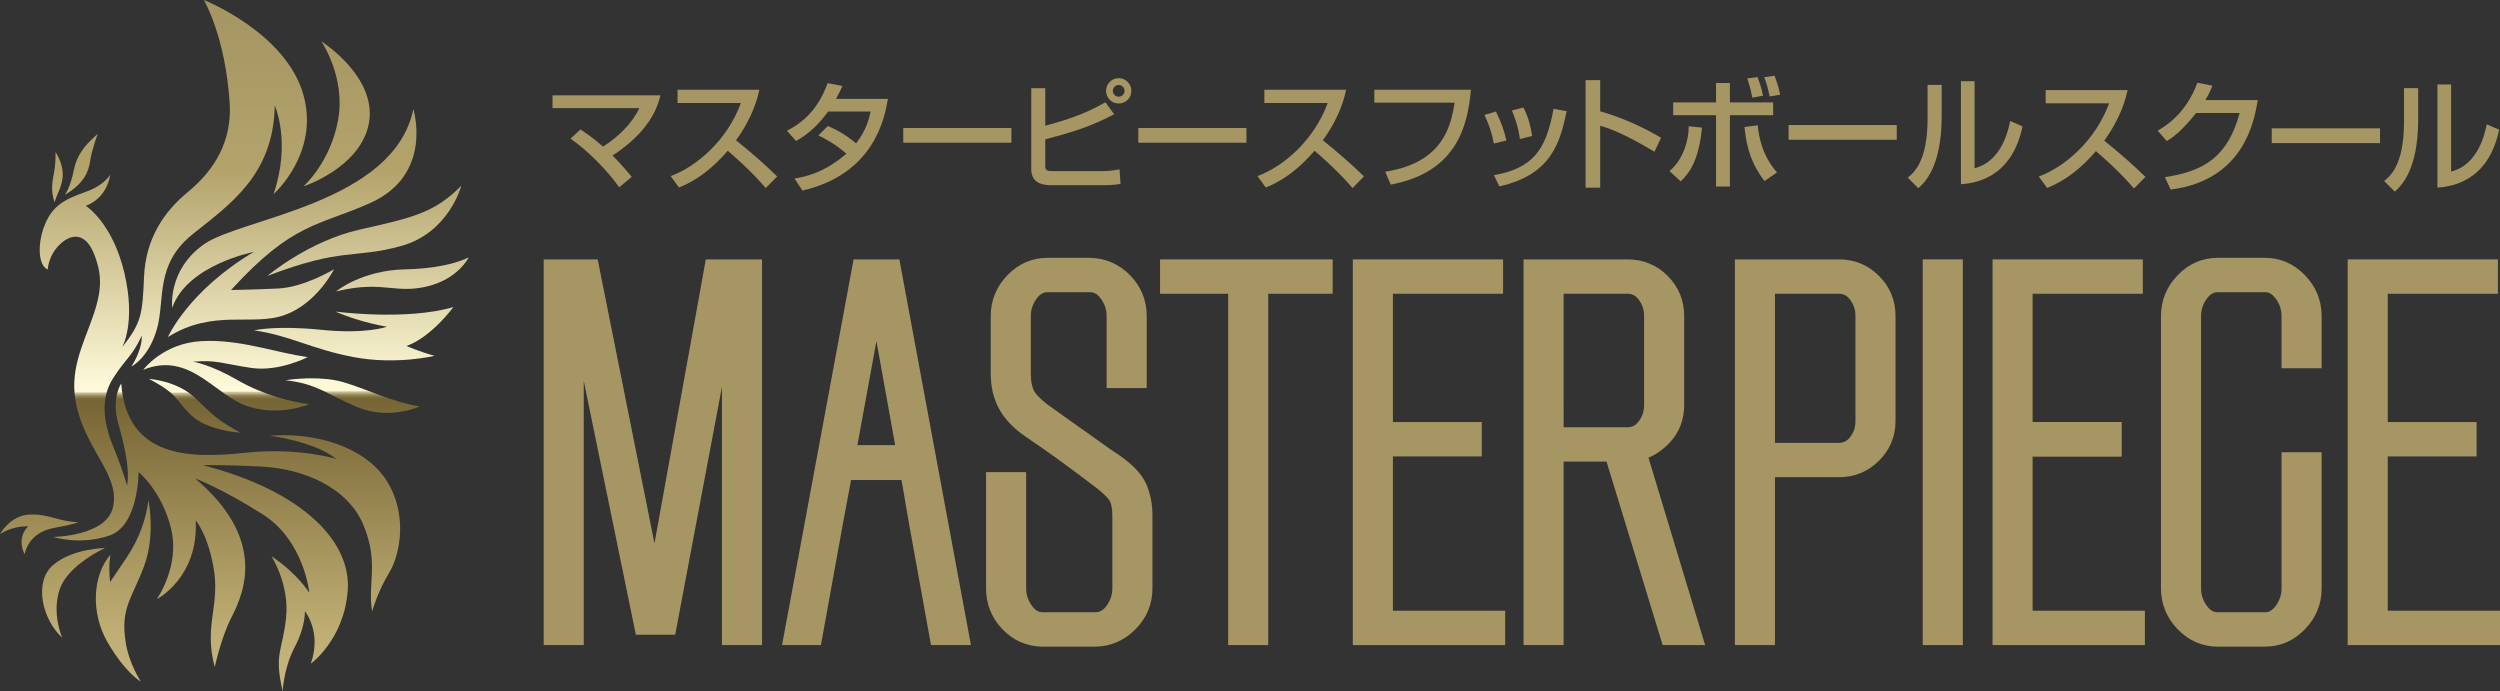 <?xml version="1.0" encoding="utf-8"?>
<!-- Generator: Adobe Illustrator 16.0.4, SVG Export Plug-In . SVG Version: 6.00 Build 0)  -->
<!DOCTYPE svg PUBLIC "-//W3C//DTD SVG 1.1//EN" "http://www.w3.org/Graphics/SVG/1.1/DTD/svg11.dtd">
<svg version="1.1" id="レイヤー_1" xmlns="http://www.w3.org/2000/svg" xmlns:xlink="http://www.w3.org/1999/xlink" x="0px"
	 y="0px" width="376.715px" height="104.168px" viewBox="0 0 376.715 104.168" enable-background="new 0 0 376.715 104.168"
	 xml:space="preserve">
<rect x="0" y="0" width="376.715" height="104.168" fill="#333333" stroke="none"/>
<path fill="#A59663" d="M93.309,28.221c-1.742-2.44-4.605-5.451-7.34-7.323l1.503-1.393c1.597,1.067,2.552,1.837,3.396,2.59
	c2.274-1.468,4.293-3.36,5.486-5.803H83.252v-1.925h16.276c-0.256,0.975-0.807,3.174-3.157,5.708
	c-0.972,1.063-2.367,2.272-4.072,3.357c1.339,1.341,2.275,2.479,2.898,3.213L93.309,28.221z"/>
<path fill="#A59663" d="M101.055,26.535c3.927-1.432,8.55-5.431,10.588-11.011H102.1v-1.998h12.332
	c-0.258,1.1-0.899,3.998-3.524,7.614c2.147,1.726,4.24,3.523,6.203,5.451l-1.726,1.742c-2.072-2.44-4.88-4.916-5.725-5.614
	c-2.127,2.461-4.439,4.368-7.339,5.542L101.055,26.535z"/>
<path fill="#A59663" d="M124.747,18.991c0.733,0.312,2.33,0.992,4.258,2.608c1.594-2.055,2-3.91,2.182-4.789h-6.403
	c-1.964,2.75-3.927,3.926-4.827,4.439l-1.375-1.543c3.192-1.67,4.88-3.888,6.147-7.175l2.22,0.422
	c-0.239,0.532-0.422,0.954-0.972,1.946h7.818c-0.479,2.843-2.037,11.305-12.882,13.817L119.72,26.9
	c1.358-0.222,4.331-0.718,7.816-3.745c-1.872-1.615-3.396-2.347-4.221-2.751L124.747,18.991z"/>
<rect x="136.108" y="19.285" fill="#A59663" width="16.294" height="2.222"/>
<path fill="#A59663" d="M157.508,13.286v5.65c4.384-1.137,6.788-2.238,9.064-3.521l1.321,1.798
	c-3.358,1.761-5.835,2.586-10.385,3.781v3.963c0,0.515,0.091,0.825,0.88,0.825h7.908c0.715,0,1.742-0.127,2.403-0.274l0.148,2.2
	c-0.532,0.093-1.193,0.202-2.808,0.202h-7.449c-0.919,0-3.194,0-3.194-2.402v-12.22h2.111V13.286z M170.481,13.688
	c0,1.065-0.844,1.908-1.909,1.908c-1.045,0-1.907-0.843-1.907-1.908c0-1.066,0.862-1.912,1.907-1.912
	C169.619,11.78,170.481,12.625,170.481,13.688 M167.691,13.688c0,0.496,0.405,0.881,0.881,0.881c0.496,0,0.882-0.385,0.882-0.881
	c0-0.478-0.386-0.881-0.882-0.881C168.096,12.808,167.691,13.211,167.691,13.688"/>
<rect x="171.53" y="19.285" fill="#A59663" width="16.294" height="2.222"/>
<path fill="#A59663" d="M189.479,26.535c3.927-1.432,8.551-5.431,10.587-11.011h-9.542v-1.998h12.33
	c-0.256,1.1-0.896,3.998-3.521,7.614c2.148,1.726,4.239,3.523,6.201,5.451l-1.724,1.742c-2.075-2.44-4.882-4.916-5.726-5.614
	c-2.129,2.461-4.441,4.368-7.34,5.542L189.479,26.535z"/>
<path fill="#A59663" d="M221.65,13.522c-0.477,5.338-2.075,12.44-12.093,14.294l-0.825-1.944c8.898-1.357,9.927-7.159,10.458-10.404
	h-12.095v-1.943h14.555V13.522z"/>
<path fill="#A59663" d="M225.102,21.632c-0.274-1.521-0.734-2.898-1.413-4.311l1.727-0.517c0.86,1.762,1.229,2.827,1.578,4.368
	L225.102,21.632z M225.121,26.404c5.836-1.083,7.836-3.708,8.974-10.001l1.983,0.346c-0.975,4.459-2.094,9.525-10.148,11.339
	L225.121,26.404z M229.029,20.953c-0.294-2.055-0.79-3.321-1.211-4.312l1.742-0.44c0.825,1.595,1.158,3.19,1.305,4.292
	L229.029,20.953z"/>
<path fill="#A59663" d="M241.125,12.074v4.696c4.456,1.266,7.943,3.266,9.173,3.981l-0.991,2.111
	c-2.056-1.228-5.67-3.266-8.182-3.908v9.323h-2.202V12.074H241.125z"/>
<path fill="#A59663" d="M251.567,25.778c2.038-1.687,2.919-4.623,2.899-6.753l2,0.206c-0.479,4.952-1.872,6.805-3.21,8.108
	L251.567,25.778z M260.673,12.511v2.92h6.514v1.925h-6.514v10.752h-2.092V17.355h-6.459v-1.925h6.459v-2.92H260.673z
	 M264.871,18.882c0.13,1.56,0.626,4.528,2.899,7.099l-1.892,1.303c-1.85-2.44-2.679-4.755-3.008-8.147L264.871,18.882z
	 M264.049,14.713c-0.313-1.558-0.535-2.234-0.754-2.896l1.54-0.201c0.111,0.293,0.591,1.502,0.829,2.807L264.049,14.713z
	 M266.672,14.53c-0.333-1.487-0.496-2.036-0.829-2.898l1.56-0.22c0.166,0.457,0.591,1.559,0.845,2.863L266.672,14.53z"/>
<rect x="269.52" y="18.843" fill="#A59663" width="16.294" height="2.218"/>
<path fill="#A59663" d="M292.586,17.486c0,7.707-2.604,10.054-3.523,10.879l-1.595-1.595c0.845-0.677,2.991-2.347,2.991-8.879
	v-5.102h2.127V17.486z M297.541,25.339c4.222-1.01,5.174-6.164,5.356-7.102l1.872,0.804c-1.686,8.074-7.541,8.573-9.283,8.719
	V12.237h2.055V25.339z"/>
<g>
	<g>
		<defs>
			<path id="SVGID_1_" d="M8.014,26.695c-0.465,2.273,0.227,3.771,0.227,3.771c0.277-1.191,1.272-2.521,1.213-4.319
				c-0.06-1.798-1.092-3.22-1.092-3.22S8.477,24.422,8.014,26.695"/>
		</defs>
		<clipPath id="SVGID_2_">
			<use xlink:href="#SVGID_1_"  overflow="visible"/>
		</clipPath>
		
			<linearGradient id="SVGID_3_" gradientUnits="userSpaceOnUse" x1="-241.053" y1="-120.434" x2="-240.062" y2="-120.434" gradientTransform="matrix(0 138.602 138.602 0 16701.018 33412.891)">
			<stop  offset="0" style="stop-color:#A59663"/>
			<stop  offset="0.17" style="stop-color:#B3A36B"/>
			<stop  offset="0.41" style="stop-color:#FFFBDA"/>
			<stop  offset="0.411" style="stop-color:#E9E3BF"/>
			<stop  offset="0.412" style="stop-color:#C6BD95"/>
			<stop  offset="0.414" style="stop-color:#AA9D72"/>
			<stop  offset="0.415" style="stop-color:#938557"/>
			<stop  offset="0.417" style="stop-color:#847444"/>
			<stop  offset="0.418" style="stop-color:#7A6939"/>
			<stop  offset="0.42" style="stop-color:#776635"/>
			<stop  offset="0.67" style="stop-color:#BFAE73"/>
			<stop  offset="1" style="stop-color:#DED6C1"/>
		</linearGradient>
		<rect x="7.549" y="22.928" clip-path="url(#SVGID_2_)" fill="url(#SVGID_3_)" width="1.964" height="7.539"/>
	</g>
</g>
<g>
	<g>
		<defs>
			<path id="SVGID_4_" d="M11.132,25.6c-0.583,2.869-1.369,3.763-1.369,3.763c2.929-1.715,3.607-3.549,3.833-5.167
				c0.226-1.618,1.139-4.044,1.139-4.044C13.517,21.307,11.715,22.731,11.132,25.6"/>
		</defs>
		<clipPath id="SVGID_5_">
			<use xlink:href="#SVGID_4_"  overflow="visible"/>
		</clipPath>
		
			<linearGradient id="SVGID_6_" gradientUnits="userSpaceOnUse" x1="-241.055" y1="-120.435" x2="-240.055" y2="-120.435" gradientTransform="matrix(0 138.602 138.602 0 16704.768 33412.891)">
			<stop  offset="0" style="stop-color:#A59663"/>
			<stop  offset="0.17" style="stop-color:#B3A36B"/>
			<stop  offset="0.41" style="stop-color:#FFFBDA"/>
			<stop  offset="0.411" style="stop-color:#E9E3BF"/>
			<stop  offset="0.412" style="stop-color:#C6BD95"/>
			<stop  offset="0.414" style="stop-color:#AA9D72"/>
			<stop  offset="0.415" style="stop-color:#938557"/>
			<stop  offset="0.417" style="stop-color:#847444"/>
			<stop  offset="0.418" style="stop-color:#7A6939"/>
			<stop  offset="0.42" style="stop-color:#776635"/>
			<stop  offset="0.67" style="stop-color:#BFAE73"/>
			<stop  offset="1" style="stop-color:#DED6C1"/>
		</linearGradient>
		<rect x="9.763" y="20.151" clip-path="url(#SVGID_5_)" fill="url(#SVGID_6_)" width="4.972" height="9.211"/>
	</g>
</g>
<g>
	<g>
		<defs>
			<path id="SVGID_7_" d="M34.612,15.586c0.355,5.615-2.242,10.017-6.284,13.332c-3.635,2.979-6.383,7.061-6.624,12.804
				c-0.241,5.743-0.405,6.909-3.302,10.611c0,0,2.13-3.677,0.33-11.252C16.933,33.507,12.92,31.01,12.92,31.01
				s3.087-0.908,3.691-4.691c0,0-0.801,1.412-3.039,2.332c-2.237,0.921-5.053,1.479-6.55,4.601c-1.498,3.122-1.32,6.807,0.179,7.354
				c0,0,0.038-2.086,1.842-3.8c1.805-1.714,3.92-1.74,5.19,1.611s1.144,5.731-0.715,10.604c-1.858,4.872-3.389,8.551-1.385,14.224
				c2.003,5.673,5.914,8.931,4.876,13.253c-1.038,4.32-8.994,4.412-8.994,4.412s4.069,1.309,8.487-0.213
				c4.418-1.52,4.376-9.578,4.376-9.578S24.41,74,25.782,79.667c1.372,5.666-2.159,10.618-2.159,10.618s6.323-3.23,5.863-11.865
				c0,0,1.708,1.883,2.648,6.83c1.151,6.062-1.499,8.873,0.228,15.277c0,0,0.955-4.506,2.572-7.621
				c2.117-4.084,4.963-11.951-5.533-20.814c0,0,3.972,1.468,10.209,5.429c6.238,3.963,7.002,11.81,7.002,11.81
				s-1.723-2.856-5.715-5.528c0,0,2.754,4.233,2.205,9.334c-0.549,5.1-1.844,5.28-0.506,11.031c0,0,0.132-3.456,1.819-6.673
				c1.687-3.218,1.518-5.397,1.518-5.397s2.593,3.086,0.901,7.907c0,0,5.016-3.612,5.565-11.026c0.549-7.416-6.821-15-21.79-18.876
				c0,0,2.607-0.11,8.806,0.202c6.197,0.314,12.945,3.061,15.338,8.788c2.393,5.727,0.605,8.859,1.322,13.041
				c0,0,0.796-2.92,2.562-5.822c1.765-2.902,2.785-9.022-0.432-13.965c-3.217-4.942-10.461-7.249-17.568-6.685
				c0,0,6.617,0.778,10.033,3.496c0,0-5.725-1.794-13.766-0.932c-8.043,0.863-17.81,0.923-18.635-10.434
				c0,0-1.552,2.156-0.421,6.116c1.131,3.96,1.677,7.031,1.3,9.261c0,0-0.548-2.104-2.026-5.714c-1.479-3.611-2.132-7.359,0-10.591
				c2.132-3.233,2.717-3.062,4.23-6.26c0,0,0.236,1.782-1.55,4.622c0,0,2.616-1.286,3.854-5.688
				c1.238-4.402-0.344-9.698,5.399-14.272c5.743-4.573,12.171-9.01,12.345-19.359c0,0,2.493,5.441-0.174,13.337
				c0,0,6.97-6.155,4.492-14.959C43.07,4.873,30.719,0,30.719,0S33.972,5.451,34.612,15.586"/>
		</defs>
		<clipPath id="SVGID_8_">
			<use xlink:href="#SVGID_7_"  overflow="visible"/>
		</clipPath>
		
			<linearGradient id="SVGID_9_" gradientUnits="userSpaceOnUse" x1="-241.055" y1="-120.435" x2="-240.055" y2="-120.435" gradientTransform="matrix(0 138.602 138.602 0 16726.018 33412.891)">
			<stop  offset="0" style="stop-color:#A59663"/>
			<stop  offset="0.17" style="stop-color:#B3A36B"/>
			<stop  offset="0.41" style="stop-color:#FFFBDA"/>
			<stop  offset="0.411" style="stop-color:#E9E3BF"/>
			<stop  offset="0.412" style="stop-color:#C6BD95"/>
			<stop  offset="0.414" style="stop-color:#AA9D72"/>
			<stop  offset="0.415" style="stop-color:#938557"/>
			<stop  offset="0.417" style="stop-color:#847444"/>
			<stop  offset="0.418" style="stop-color:#7A6939"/>
			<stop  offset="0.42" style="stop-color:#776635"/>
			<stop  offset="0.67" style="stop-color:#BFAE73"/>
			<stop  offset="1" style="stop-color:#DED6C1"/>
		</linearGradient>
		<rect x="5.524" clip-path="url(#SVGID_8_)" fill="url(#SVGID_9_)" width="55.898" height="104.166"/>
	</g>
</g>
<g>
	<g>
		<defs>
			<path id="SVGID_10_" d="M50.951,18.053c-1.161,6.443-5.222,10.028-5.222,10.028s8.172-2.663,9.75-9
				C57.29,11.809,48.42,6.229,48.42,6.229S52.112,11.61,50.951,18.053"/>
		</defs>
		<clipPath id="SVGID_11_">
			<use xlink:href="#SVGID_10_"  overflow="visible"/>
		</clipPath>
		
			<linearGradient id="SVGID_12_" gradientUnits="userSpaceOnUse" x1="-241.055" y1="-120.435" x2="-240.052" y2="-120.435" gradientTransform="matrix(0 138.602 138.602 0 16744.018 33412.891)">
			<stop  offset="0" style="stop-color:#A59663"/>
			<stop  offset="0.17" style="stop-color:#B3A36B"/>
			<stop  offset="0.41" style="stop-color:#FFFBDA"/>
			<stop  offset="0.411" style="stop-color:#E9E3BF"/>
			<stop  offset="0.412" style="stop-color:#C6BD95"/>
			<stop  offset="0.414" style="stop-color:#AA9D72"/>
			<stop  offset="0.415" style="stop-color:#938557"/>
			<stop  offset="0.417" style="stop-color:#847444"/>
			<stop  offset="0.418" style="stop-color:#7A6939"/>
			<stop  offset="0.42" style="stop-color:#776635"/>
			<stop  offset="0.67" style="stop-color:#BFAE73"/>
			<stop  offset="1" style="stop-color:#DED6C1"/>
		</linearGradient>
		<rect x="45.729" y="6.229" clip-path="url(#SVGID_11_)" fill="url(#SVGID_12_)" width="11.561" height="21.852"/>
	</g>
</g>
<g>
	<g>
		<defs>
			<path id="SVGID_13_" d="M30.777,36.776c-5.565,3.902-4.825,9.606-4.825,9.606c2.252-6.486,12.285-8.418,12.285-8.418
				c-9.915,5.908-12.931,12.822-12.931,12.822c6.86-4.303,12.694-1.563,17.59-3.321c4.896-1.758,7.442-6.895,7.442-6.895
				s-4.516,2.728-8.428,2.904c-3.91,0.179-7.093,0.223-7.093,0.223c9.379-10.267,13.129-9.594,20.988-13.118
				c9.563-4.29,6.479-14.146,6.479-14.146C59.401,30.647,36.343,32.873,30.777,36.776"/>
		</defs>
		<clipPath id="SVGID_14_">
			<use xlink:href="#SVGID_13_"  overflow="visible"/>
		</clipPath>
		
			<linearGradient id="SVGID_15_" gradientUnits="userSpaceOnUse" x1="-241.055" y1="-120.434" x2="-240.059" y2="-120.434" gradientTransform="matrix(0 138.602 138.602 0 16737.768 33412.891)">
			<stop  offset="0" style="stop-color:#A59663"/>
			<stop  offset="0.17" style="stop-color:#B3A36B"/>
			<stop  offset="0.41" style="stop-color:#FFFBDA"/>
			<stop  offset="0.411" style="stop-color:#E9E3BF"/>
			<stop  offset="0.412" style="stop-color:#C6BD95"/>
			<stop  offset="0.414" style="stop-color:#AA9D72"/>
			<stop  offset="0.415" style="stop-color:#938557"/>
			<stop  offset="0.417" style="stop-color:#847444"/>
			<stop  offset="0.418" style="stop-color:#7A6939"/>
			<stop  offset="0.42" style="stop-color:#776635"/>
			<stop  offset="0.67" style="stop-color:#BFAE73"/>
			<stop  offset="1" style="stop-color:#DED6C1"/>
		</linearGradient>
		<rect x="25.212" y="16.434" clip-path="url(#SVGID_14_)" fill="url(#SVGID_15_)" width="40.156" height="34.354"/>
	</g>
</g>
<g>
	<g>
		<defs>
			<path id="SVGID_16_" d="M54.169,34.602c-7.709,1.751-13.892,6.98-13.892,6.98c11.467-4.39,13.036-2.523,20.224-4.534
				c7.187-2.011,9.015-9.075,9.015-9.075C65.46,32.143,61.878,32.852,54.169,34.602"/>
		</defs>
		<clipPath id="SVGID_17_">
			<use xlink:href="#SVGID_16_"  overflow="visible"/>
		</clipPath>
		
			<linearGradient id="SVGID_18_" gradientUnits="userSpaceOnUse" x1="-241.056" y1="-120.435" x2="-240.056" y2="-120.435" gradientTransform="matrix(0 138.602 138.602 0 16747.518 33412.891)">
			<stop  offset="0" style="stop-color:#A59663"/>
			<stop  offset="0.17" style="stop-color:#B3A36B"/>
			<stop  offset="0.41" style="stop-color:#FFFBDA"/>
			<stop  offset="0.411" style="stop-color:#E9E3BF"/>
			<stop  offset="0.412" style="stop-color:#C6BD95"/>
			<stop  offset="0.414" style="stop-color:#AA9D72"/>
			<stop  offset="0.415" style="stop-color:#938557"/>
			<stop  offset="0.417" style="stop-color:#847444"/>
			<stop  offset="0.418" style="stop-color:#7A6939"/>
			<stop  offset="0.42" style="stop-color:#776635"/>
			<stop  offset="0.67" style="stop-color:#BFAE73"/>
			<stop  offset="1" style="stop-color:#DED6C1"/>
		</linearGradient>
		<rect x="40.277" y="27.973" clip-path="url(#SVGID_17_)" fill="url(#SVGID_18_)" width="29.239" height="13.609"/>
	</g>
</g>
<g>
	<g>
		<defs>
			<path id="SVGID_19_" d="M30.302,51.405c-5.774,0.337-8.717,4.315-8.717,4.315c7.007-2.83,10.763,3.813,15.64,5.466
				c4.877,1.654,9.39-0.279,9.39-0.279c-2.466-0.31-6.783-1.29-10.847-3.645c-4.064-2.354-6.668-2.757-6.668-2.757
				c3.45-0.318,4.593,0.319,8.77,0.935c4.176,0.617,8.493-1.626,8.493-1.626c-4.564-0.647-9.486-2.446-14.769-2.446
				C31.165,51.368,30.735,51.38,30.302,51.405"/>
		</defs>
		<clipPath id="SVGID_20_">
			<use xlink:href="#SVGID_19_"  overflow="visible"/>
		</clipPath>
		
			<linearGradient id="SVGID_21_" gradientUnits="userSpaceOnUse" x1="-241.053" y1="-120.434" x2="-240.059" y2="-120.434" gradientTransform="matrix(0 138.602 138.602 0 16726.518 33412.891)">
			<stop  offset="0" style="stop-color:#A59663"/>
			<stop  offset="0.17" style="stop-color:#B3A36B"/>
			<stop  offset="0.41" style="stop-color:#FFFBDA"/>
			<stop  offset="0.411" style="stop-color:#E9E3BF"/>
			<stop  offset="0.412" style="stop-color:#C6BD95"/>
			<stop  offset="0.414" style="stop-color:#AA9D72"/>
			<stop  offset="0.415" style="stop-color:#938557"/>
			<stop  offset="0.417" style="stop-color:#847444"/>
			<stop  offset="0.418" style="stop-color:#7A6939"/>
			<stop  offset="0.42" style="stop-color:#776635"/>
			<stop  offset="0.67" style="stop-color:#BFAE73"/>
			<stop  offset="1" style="stop-color:#DED6C1"/>
		</linearGradient>
		<rect x="21.585" y="51.368" clip-path="url(#SVGID_20_)" fill="url(#SVGID_21_)" width="25.03" height="11.473"/>
	</g>
</g>
<g>
	<g>
		<defs>
			<path id="SVGID_22_" d="M22.454,57.095c4.597,2.439,3.839,3.074,6.333,5.457c2.494,2.382,7.435,2.651,7.435,2.651
				c-3.348-1.869-4.068-2.54-6.697-5.13C26.759,57.348,22.454,57.095,22.454,57.095z"/>
		</defs>
		<clipPath id="SVGID_23_">
			<use xlink:href="#SVGID_22_"  overflow="visible"/>
		</clipPath>
		
			<linearGradient id="SVGID_24_" gradientUnits="userSpaceOnUse" x1="-241.048" y1="-120.434" x2="-240.064" y2="-120.434" gradientTransform="matrix(0 138.602 138.602 0 16721.768 33412.891)">
			<stop  offset="0" style="stop-color:#A59663"/>
			<stop  offset="0.17" style="stop-color:#B3A36B"/>
			<stop  offset="0.41" style="stop-color:#FFFBDA"/>
			<stop  offset="0.411" style="stop-color:#E9E3BF"/>
			<stop  offset="0.412" style="stop-color:#C6BD95"/>
			<stop  offset="0.414" style="stop-color:#AA9D72"/>
			<stop  offset="0.415" style="stop-color:#938557"/>
			<stop  offset="0.417" style="stop-color:#847444"/>
			<stop  offset="0.418" style="stop-color:#7A6939"/>
			<stop  offset="0.42" style="stop-color:#776635"/>
			<stop  offset="0.67" style="stop-color:#BFAE73"/>
			<stop  offset="1" style="stop-color:#DED6C1"/>
		</linearGradient>
		<rect x="22.454" y="57.095" clip-path="url(#SVGID_23_)" fill="url(#SVGID_24_)" width="13.768" height="8.108"/>
	</g>
</g>
<g>
	<g>
		<defs>
			<path id="SVGID_25_" d="M43.024,57.292c4.781,0.567,5.926,1.956,10.737,4.021c4.811,2.066,9.474-0.054,9.474-0.054
				c-4.578-0.819-7.697-2.536-11.453-3.657c-1.535-0.459-3.277-0.594-4.802-0.594C44.773,57.008,43.024,57.292,43.024,57.292"/>
		</defs>
		<clipPath id="SVGID_26_">
			<use xlink:href="#SVGID_25_"  overflow="visible"/>
		</clipPath>
		
			<linearGradient id="SVGID_27_" gradientUnits="userSpaceOnUse" x1="-241.056" y1="-120.435" x2="-240.056" y2="-120.435" gradientTransform="matrix(0 138.602 138.602 0 16745.643 33412.891)">
			<stop  offset="0" style="stop-color:#A59663"/>
			<stop  offset="0.17" style="stop-color:#B3A36B"/>
			<stop  offset="0.41" style="stop-color:#FFFBDA"/>
			<stop  offset="0.411" style="stop-color:#E9E3BF"/>
			<stop  offset="0.412" style="stop-color:#C6BD95"/>
			<stop  offset="0.414" style="stop-color:#AA9D72"/>
			<stop  offset="0.415" style="stop-color:#938557"/>
			<stop  offset="0.417" style="stop-color:#847444"/>
			<stop  offset="0.418" style="stop-color:#7A6939"/>
			<stop  offset="0.42" style="stop-color:#776635"/>
			<stop  offset="0.67" style="stop-color:#BFAE73"/>
			<stop  offset="1" style="stop-color:#DED6C1"/>
		</linearGradient>
		<rect x="43.024" y="57.008" clip-path="url(#SVGID_26_)" fill="url(#SVGID_27_)" width="20.211" height="6.371"/>
	</g>
</g>
<g>
	<g>
		<defs>
			<path id="SVGID_28_" d="M50.539,46.948c3.84,1.682,7.777,2.281,7.777,2.281s-3.096,1.166-9.935,0.466
				c-6.84-0.7-10.09,0.085-10.09,0.085c5.549,0.812,8.632,2.83,15.023,4.034c6.39,1.206,12.165-0.195,12.165-0.195
				c-2.299-0.645-4.233-1.485-4.233-1.485c3.757-1.318,7.08-5.866,7.08-5.866C61.224,48.362,50.539,46.948,50.539,46.948"/>
		</defs>
		<clipPath id="SVGID_29_">
			<use xlink:href="#SVGID_28_"  overflow="visible"/>
		</clipPath>
		
			<linearGradient id="SVGID_30_" gradientUnits="userSpaceOnUse" x1="-241.052" y1="-120.434" x2="-240.06" y2="-120.434" gradientTransform="matrix(0 138.602 138.602 0 16745.768 33412.891)">
			<stop  offset="0" style="stop-color:#A59663"/>
			<stop  offset="0.17" style="stop-color:#B3A36B"/>
			<stop  offset="0.41" style="stop-color:#FFFBDA"/>
			<stop  offset="0.411" style="stop-color:#E9E3BF"/>
			<stop  offset="0.412" style="stop-color:#C6BD95"/>
			<stop  offset="0.414" style="stop-color:#AA9D72"/>
			<stop  offset="0.415" style="stop-color:#938557"/>
			<stop  offset="0.417" style="stop-color:#847444"/>
			<stop  offset="0.418" style="stop-color:#7A6939"/>
			<stop  offset="0.42" style="stop-color:#776635"/>
			<stop  offset="0.67" style="stop-color:#BFAE73"/>
			<stop  offset="1" style="stop-color:#DED6C1"/>
		</linearGradient>
		<rect x="38.291" y="46.268" clip-path="url(#SVGID_29_)" fill="url(#SVGID_30_)" width="30.035" height="8.753"/>
	</g>
</g>
<g>
	<g>
		<defs>
			<path id="SVGID_31_" d="M4.532,77.531C1.541,77.618,0,80.479,0,80.479c2.085-1.334,4.237-1.16,4.237-1.16
				c-1.846,1.875-0.533,4.184-0.533,4.184c0.612-2.634,2.729-3.678,4.585-3.982c1.857-0.307,3.56-0.809,3.56-0.809
				c-3.129-0.168-4.238-1.184-6.98-1.184C4.759,77.525,4.648,77.527,4.532,77.531"/>
		</defs>
		<clipPath id="SVGID_32_">
			<use xlink:href="#SVGID_31_"  overflow="visible"/>
		</clipPath>
		
			<linearGradient id="SVGID_33_" gradientUnits="userSpaceOnUse" x1="-241.068" y1="-120.435" x2="-240.046" y2="-120.435" gradientTransform="matrix(0 138.602 138.602 0 16698.518 33412.891)">
			<stop  offset="0" style="stop-color:#A59663"/>
			<stop  offset="0.17" style="stop-color:#B3A36B"/>
			<stop  offset="0.41" style="stop-color:#FFFBDA"/>
			<stop  offset="0.411" style="stop-color:#E9E3BF"/>
			<stop  offset="0.412" style="stop-color:#C6BD95"/>
			<stop  offset="0.414" style="stop-color:#AA9D72"/>
			<stop  offset="0.415" style="stop-color:#938557"/>
			<stop  offset="0.417" style="stop-color:#847444"/>
			<stop  offset="0.418" style="stop-color:#7A6939"/>
			<stop  offset="0.42" style="stop-color:#776635"/>
			<stop  offset="0.67" style="stop-color:#BFAE73"/>
			<stop  offset="1" style="stop-color:#DED6C1"/>
		</linearGradient>
		<rect y="77.525" clip-path="url(#SVGID_32_)" fill="url(#SVGID_33_)" width="11.849" height="5.976"/>
	</g>
</g>
<g>
	<g>
		<defs>
			<path id="SVGID_34_" d="M7.961,85.175c-2.925,2.556-1.555,8.235,1.407,10.91c0,0-1.624-3.66-0.358-7.329
				c1.266-3.669,6.817-6.177,6.817-6.177S10.888,82.62,7.961,85.175"/>
		</defs>
		<clipPath id="SVGID_35_">
			<use xlink:href="#SVGID_34_"  overflow="visible"/>
		</clipPath>
		
			<linearGradient id="SVGID_36_" gradientUnits="userSpaceOnUse" x1="-241.058" y1="-120.435" x2="-240.053" y2="-120.435" gradientTransform="matrix(0 138.602 138.602 0 16703.018 33412.891)">
			<stop  offset="0" style="stop-color:#A59663"/>
			<stop  offset="0.17" style="stop-color:#B3A36B"/>
			<stop  offset="0.41" style="stop-color:#FFFBDA"/>
			<stop  offset="0.411" style="stop-color:#E9E3BF"/>
			<stop  offset="0.412" style="stop-color:#C6BD95"/>
			<stop  offset="0.414" style="stop-color:#AA9D72"/>
			<stop  offset="0.415" style="stop-color:#938557"/>
			<stop  offset="0.417" style="stop-color:#847444"/>
			<stop  offset="0.418" style="stop-color:#7A6939"/>
			<stop  offset="0.42" style="stop-color:#776635"/>
			<stop  offset="0.67" style="stop-color:#BFAE73"/>
			<stop  offset="1" style="stop-color:#DED6C1"/>
		</linearGradient>
		<rect x="5.036" y="82.579" clip-path="url(#SVGID_35_)" fill="url(#SVGID_36_)" width="10.791" height="13.506"/>
	</g>
</g>
<g>
	<g>
		<defs>
			<path id="SVGID_37_" d="M18.992,84.15c-2.003,2.951-2.396,3.543-2.396,3.543c-0.298-2.518,0.058-4.137,0.058-4.137
				c-2.73,3.135-2.996,8.825-0.449,13.221c2.703,4.662,5.04,5.953,5.04,5.953s-1.764-2.588-2.298-5.895
				c-0.842-5.217,0.961-6.684,2.752-11.488c1.79-4.805,0.663-9.953,0.663-9.953C22.007,78.206,20.995,81.2,18.992,84.15"/>
		</defs>
		<clipPath id="SVGID_38_">
			<use xlink:href="#SVGID_37_"  overflow="visible"/>
		</clipPath>
		
			<linearGradient id="SVGID_39_" gradientUnits="userSpaceOnUse" x1="-241.055" y1="-120.434" x2="-240.055" y2="-120.434" gradientTransform="matrix(0 138.602 138.602 0 16711.018 33412.891)">
			<stop  offset="0" style="stop-color:#A59663"/>
			<stop  offset="0.17" style="stop-color:#B3A36B"/>
			<stop  offset="0.41" style="stop-color:#FFFBDA"/>
			<stop  offset="0.411" style="stop-color:#E9E3BF"/>
			<stop  offset="0.412" style="stop-color:#C6BD95"/>
			<stop  offset="0.414" style="stop-color:#AA9D72"/>
			<stop  offset="0.415" style="stop-color:#938557"/>
			<stop  offset="0.417" style="stop-color:#847444"/>
			<stop  offset="0.418" style="stop-color:#7A6939"/>
			<stop  offset="0.42" style="stop-color:#776635"/>
			<stop  offset="0.67" style="stop-color:#BFAE73"/>
			<stop  offset="1" style="stop-color:#DED6C1"/>
		</linearGradient>
		<rect x="13.658" y="75.396" clip-path="url(#SVGID_38_)" fill="url(#SVGID_39_)" width="9.831" height="27.336"/>
	</g>
</g>
<g>
	<g>
		<defs>
			<path id="SVGID_40_" d="M61.099,40.583c-6.64,0.135-10.453,3.325-10.453,3.325c3.802-0.918,6.054-0.727,8.088-0.535
				c1.731,0.163,3.304,0.327,5.541-0.194c4.813-1.121,6.357-4.411,6.357-4.411S67.739,40.449,61.099,40.583"/>
		</defs>
		<clipPath id="SVGID_41_">
			<use xlink:href="#SVGID_40_"  overflow="visible"/>
		</clipPath>
		
			<linearGradient id="SVGID_42_" gradientUnits="userSpaceOnUse" x1="-241.055" y1="-120.435" x2="-240.055" y2="-120.435" gradientTransform="matrix(0 138.602 138.602 0 16753.143 33412.891)">
			<stop  offset="0" style="stop-color:#A59663"/>
			<stop  offset="0.17" style="stop-color:#B3A36B"/>
			<stop  offset="0.41" style="stop-color:#FFFBDA"/>
			<stop  offset="0.411" style="stop-color:#E9E3BF"/>
			<stop  offset="0.412" style="stop-color:#C6BD95"/>
			<stop  offset="0.414" style="stop-color:#AA9D72"/>
			<stop  offset="0.415" style="stop-color:#938557"/>
			<stop  offset="0.417" style="stop-color:#847444"/>
			<stop  offset="0.418" style="stop-color:#7A6939"/>
			<stop  offset="0.42" style="stop-color:#776635"/>
			<stop  offset="0.67" style="stop-color:#BFAE73"/>
			<stop  offset="1" style="stop-color:#DED6C1"/>
		</linearGradient>
		<rect x="50.646" y="38.768" clip-path="url(#SVGID_41_)" fill="url(#SVGID_42_)" width="19.986" height="5.141"/>
	</g>
</g>
<path fill="#A59663" d="M251.691,66.595c1.389-1.518,2.094-3.394,2.094-5.576V47.627c0-2.361-0.838-4.397-2.491-6.052
	c-1.653-1.652-3.688-2.489-6.051-2.489h-15.668v58.119h6.041V69.561h6.466l8.457,27.645h6.4l-8.535-28.234
	C249.618,68.451,250.719,67.655,251.691,66.595 M235.616,44.266h9.627c0.704,0,1.226,0.274,1.69,0.887
	c0.545,0.722,0.81,1.531,0.81,2.475V61.02c0,0.945-0.265,1.756-0.81,2.475c-0.465,0.614-0.986,0.888-1.69,0.888h-9.627V44.266z"/>
<polygon fill="#A59663" points="98.62,81.879 90.061,39.085 81.925,39.085 81.925,97.205 87.967,97.205 87.967,57.412 
	95.812,95.641 101.743,95.641 108.787,58.302 108.787,97.205 114.828,97.205 114.828,39.085 106.357,39.085 "/>
<polygon fill="#A59663" points="137,79.037 140.289,97.206 146.305,97.206 135.522,39.086 128.626,39.086 117.842,97.206 
	123.702,97.206 126.991,79.037 127.976,73.777 132.064,51.404 136.097,73.777 "/>
<path fill="#A59663" d="M172.76,73.034c-0.633-1.486-1.919-2.9-3.977-4.354c-1.007-0.652-2.052-1.375-3.107-2.148
	c-1.083-0.79-2.127-1.53-3.106-2.201l-3.866-2.76c-1.311-0.89-2.228-1.702-2.727-2.42c-0.429-0.614-0.646-1.566-0.646-2.832v-8.691
	c0-0.956,0.283-1.812,0.866-2.615c0.638-0.88,1.238-0.982,1.635-0.982h6.421c0.429,0,1.003,0.112,1.634,0.981
	c0.583,0.806,0.867,1.662,0.867,2.616V58.48h6.041V47.628c0-2.353-0.832-4.408-2.472-6.112c-1.644-1.706-3.674-2.602-6.07-2.665
	h-6.421c-2.322,0-4.351,0.884-6.032,2.626c-1.666,1.729-2.51,3.797-2.51,6.151v8.691c0,2.014,0.442,3.825,1.314,5.389
	c0.863,1.551,2.267,2.979,4.162,4.24c3.053,2.072,6.246,4.375,9.518,6.868c1.734,1.255,2.476,2.022,2.791,2.441
	c0.353,0.473,0.54,1.29,0.54,2.364v11.042c0,0.956-0.284,1.812-0.866,2.614c-0.63,0.869-1.247,0.98-1.713,0.98h-7.909
	c-0.431,0-1.005-0.111-1.635-0.98c-0.583-0.803-0.866-1.657-0.866-2.614V71.144h-6.041v17.521c0,2.351,0.815,4.401,2.423,6.103
	c1.616,1.711,3.61,2.61,5.962,2.674h8.183c2.303-0.062,4.316-0.957,5.983-2.654c1.673-1.703,2.521-3.764,2.521-6.121V77.622
	c0-1.644-0.302-3.188-0.896-4.586L172.76,73.034z"/>
<polygon fill="#A59663" points="174.804,44.266 185.063,44.266 185.063,97.205 191.104,97.205 191.104,44.266 200.812,44.266 
	200.812,39.086 174.804,39.086 "/>
<polygon fill="#A59663" points="209.891,68.777 223.283,68.777 223.283,63.598 209.891,63.598 209.891,44.266 226.494,44.266 
	226.494,39.086 203.85,39.086 203.85,97.206 226.807,97.206 226.807,92.023 209.891,92.023 "/>
<path fill="#A59663" d="M283.141,41.575c-1.652-1.652-3.688-2.489-6.052-2.489h-15.668v58.119h6.041V71.911h9.627
	c2.364,0,4.399-0.838,6.052-2.49c1.653-1.653,2.49-3.663,2.49-5.974v-15.82C285.631,45.266,284.794,43.229,283.141,41.575
	L283.141,41.575z M267.462,44.266h9.627c0.704,0,1.228,0.274,1.69,0.887c0.545,0.722,0.81,1.531,0.81,2.475v15.82
	c0,0.938-0.261,1.729-0.798,2.421c-0.465,0.596-0.99,0.862-1.702,0.862h-9.627V44.266z"/>
<rect x="289.729" y="39.085" fill="#A59663" width="6.041" height="58.12"/>
<polygon fill="#A59663" points="306.288,68.777 319.68,68.777 319.68,63.598 306.288,63.598 306.288,44.266 322.891,44.266 
	322.891,39.086 300.247,39.086 300.247,97.206 323.204,97.206 323.204,92.023 306.288,92.023 "/>
<path fill="#A59663" d="M341.296,38.851h-7.126c-2.322,0-4.352,0.884-6.031,2.626c-1.666,1.729-2.511,3.797-2.511,6.151v41.036
	c0,2.354,0.845,4.425,2.511,6.15c1.68,1.742,3.709,2.625,6.031,2.625h7.126c2.321,0,4.353-0.883,6.03-2.625
	c1.667-1.727,2.513-3.797,2.513-6.15V68.146h-6.042v20.519c0,0.955-0.283,1.812-0.865,2.616c-0.632,0.867-1.205,0.979-1.636,0.979
	h-7.126c-0.432,0-1.005-0.111-1.636-0.98c-0.583-0.803-0.865-1.658-0.865-2.614V47.628c0-0.956,0.282-1.812,0.866-2.615
	c0.638-0.88,1.238-0.981,1.635-0.981h7.126c0.429,0,1.003,0.111,1.634,0.98c0.584,0.806,0.867,1.662,0.867,2.616v7.87h6.042v-7.87
	c0-2.354-0.846-4.422-2.513-6.151C345.646,39.734,343.616,38.851,341.296,38.851"/>
<polygon fill="#A59663" points="359.8,92.025 359.8,68.778 373.191,68.778 373.191,63.597 359.8,63.597 359.8,44.266 376.4,44.266 
	376.4,39.086 353.758,39.086 353.758,97.205 376.715,97.205 376.715,92.025 "/>
<rect x="306.288" y="63.598" fill="#A59663" width="13.392" height="5.181"/>
<rect x="127.977" y="67.074" fill="#A59663" width="9.024" height="5.259"/>
<g>
	<path fill="#A59663" d="M307.207,26.599c3.934-1.433,8.562-5.439,10.602-11.024h-9.555v-2.003h12.351
		c-0.258,1.103-0.9,4.006-3.529,7.625c2.149,1.728,4.243,3.528,6.211,5.458l-1.729,1.746c-2.074-2.443-4.887-4.924-5.731-5.623
		c-2.13,2.462-4.446,4.373-7.35,5.549L307.207,26.599z"/>
	<path fill="#A59663" d="M340.22,15.078c-0.532,3.087-2.039,12.072-13.137,13.487l-0.864-1.875c5.989-0.881,9.519-3.16,11.264-9.665
		h-6.56c-1.654,2.094-3.051,3.436-4.427,4.226l-1.36-1.562c1.103-0.643,4.264-2.518,5.973-7.221l2.258,0.441
		c-0.219,0.588-0.405,1.102-1.048,2.168H340.22z"/>
	<path fill="#A59663" d="M358.638,19.341v2.224H342.32v-2.224H358.638z"/>
	<path fill="#A59663" d="M364.386,17.981c0,7.717-2.61,10.069-3.53,10.896l-1.598-1.598c0.845-0.68,2.994-2.352,2.994-8.894v-5.108
		h2.134V17.981z M369.348,25.846c4.224-1.011,5.18-6.174,5.362-7.111l1.876,0.808c-1.689,8.085-7.552,8.581-9.297,8.729V12.726
		h2.059V25.846z"/>
</g>
</svg>
